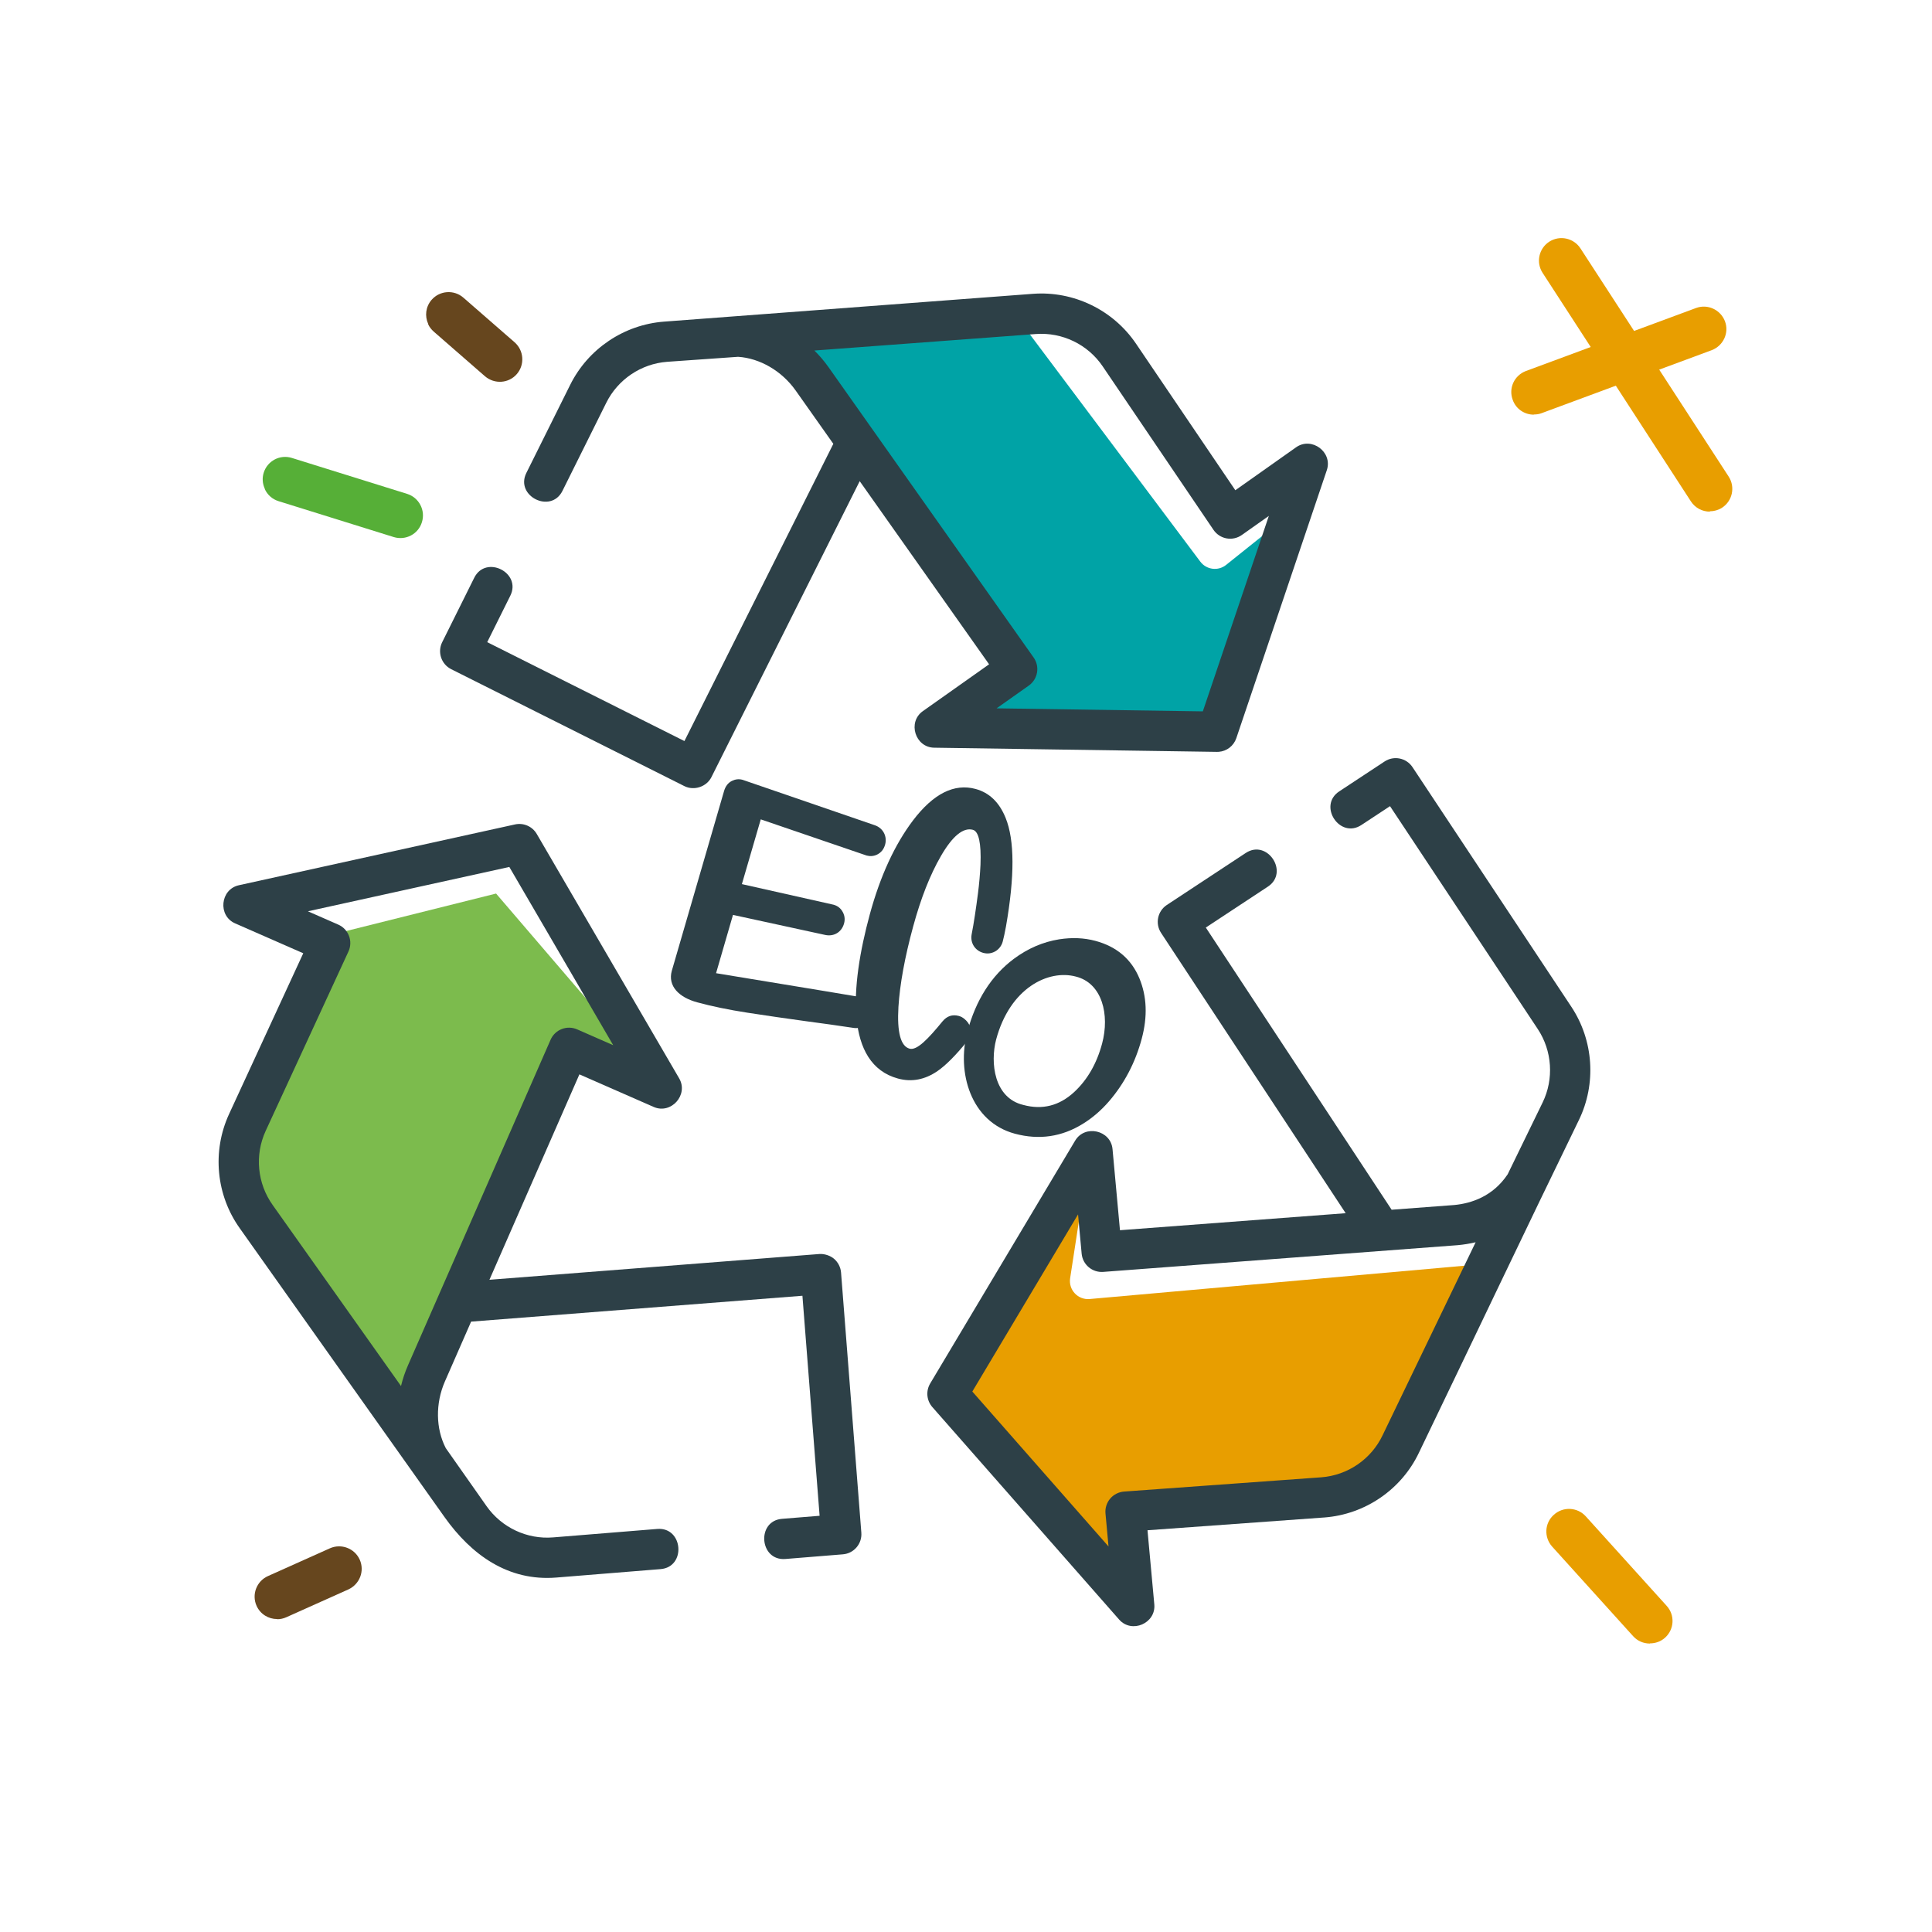 <svg width="120" height="120" viewBox="0 0 120 120" fill="none" xmlns="http://www.w3.org/2000/svg">
<g clip-path="url(#clip0_795_679)">
<g clip-path="url(#clip1_795_679)">
<path d="M35.312 65.625L25.188 88.125L17.875 78.562L15.062 72.938L15.625 70.125L20.688 58.875L19.562 58.312L30.812 55.5L40.938 67.312L35.312 65.625Z" fill="#7CBB4D"/>
<path d="M67.68 80.685L91.562 78.562L91 80.25L87.062 90.375L83.125 93.188C79.188 93.375 71.088 93.862 70.188 94.312C69.287 94.763 69.812 97.875 70.188 99.375L58.938 87L67.375 73.5L66.468 79.394C66.357 80.115 66.953 80.75 67.68 80.685Z" fill="#E89E00"/>
<path d="M76.064 45.105C77.108 41.756 79.066 36.499 80.134 33.531C80.453 32.643 79.784 32.186 79.047 32.775L76.156 35.088C75.66 35.485 74.935 35.392 74.553 34.884L63.807 20.555C63.577 20.249 63.206 20.08 62.824 20.108L50.258 21.039C49.38 21.104 48.913 22.106 49.429 22.82L62.239 40.558C62.594 41.049 62.496 41.733 62.018 42.105L60.275 43.46C59.443 44.107 59.877 45.44 60.93 45.473L74.941 45.911C75.454 45.927 75.912 45.595 76.064 45.105Z" fill="#00A3A6"/>
<path d="M28.025 41.564L42.508 48.827C43.106 49.127 43.886 48.873 44.188 48.269L53.398 29.886L61.434 41.261L57.321 44.169C56.354 44.852 56.841 46.425 58.025 46.441L75.585 46.7C75.624 46.701 75.661 46.7 75.698 46.697C76.196 46.66 76.627 46.329 76.79 45.849L82.411 29.205C82.79 28.083 81.47 27.099 80.503 27.782L76.729 30.45L70.563 21.351C69.137 19.245 66.68 18.06 64.154 18.25C56.518 18.826 48.88 19.401 41.245 19.977C38.76 20.164 36.527 21.665 35.417 23.9L32.693 29.375C31.978 30.814 34.218 31.931 34.935 30.49L37.658 25.014C38.378 23.567 39.822 22.594 41.434 22.473L41.456 22.471L45.844 22.162C47.194 22.25 48.558 23.035 49.422 24.258L51.76 27.567L42.511 46.028L30.262 39.886L31.696 37.002C32.412 35.563 30.171 34.446 29.455 35.888L27.465 39.888C27.158 40.506 27.409 41.255 28.025 41.564ZM50.583 21.772L64.309 20.749L64.334 20.747C65.975 20.624 67.567 21.391 68.491 22.756L75.372 32.911C75.561 33.189 75.854 33.38 76.184 33.44C76.515 33.5 76.856 33.425 77.13 33.231L78.81 32.044L74.71 44.184L61.901 43.996L63.9 42.583C64.465 42.184 64.599 41.403 64.2 40.838L51.467 22.814C51.2 22.437 50.904 22.089 50.583 21.772Z" fill="#2D4047"/>
<path d="M97.599 62.533L87.733 47.649C87.352 47.074 86.577 46.916 86.001 47.296L83.183 49.153C81.841 50.037 83.217 52.129 84.56 51.242L86.336 50.072L95.513 63.915C96.41 65.269 96.526 67.018 95.815 68.478L93.643 72.939C92.72 74.32 91.372 74.748 90.322 74.846L86.437 75.139L74.895 57.612L78.751 55.07C80.093 54.186 78.718 52.095 77.374 52.981L72.473 56.21C71.896 56.591 71.737 57.367 72.116 57.944L83.582 75.354L69.563 76.411L69.101 71.373C68.994 70.195 67.387 69.829 66.78 70.846L57.776 85.93C57.497 86.397 57.552 86.99 57.911 87.398L69.51 100.592C70.291 101.481 71.804 100.83 71.696 99.651L71.273 95.047L82.232 94.255L82.255 94.254C84.794 94.062 87.049 92.516 88.138 90.219C91.453 83.34 94.724 76.436 98.065 69.574C99.163 67.32 98.984 64.622 97.599 62.533ZM82.066 91.758C82.061 91.758 82.056 91.759 82.051 91.759L69.82 92.643C69.489 92.668 69.173 92.825 68.956 93.081C68.739 93.337 68.633 93.67 68.664 94.005L68.852 96.054L60.393 86.431L66.96 75.429L67.183 77.867C67.246 78.547 67.842 79.051 68.524 79L90.541 77.34C90.925 77.305 91.297 77.244 91.654 77.159L85.879 89.14C85.172 90.632 83.712 91.634 82.066 91.758Z" fill="#2D4047"/>
<path d="M51.804 78.186C51.573 77.988 51.204 77.866 50.893 77.889L30.4 79.489L35.988 66.731L40.601 68.754C41.684 69.23 42.781 68.001 42.184 66.978L33.339 51.799C33.066 51.33 32.52 51.09 31.988 51.207L14.836 54.984C13.68 55.239 13.518 56.877 14.603 57.352L18.836 59.209L14.231 69.189C13.159 71.51 13.42 74.242 14.907 76.311C19.142 82.284 23.372 88.261 27.612 94.231C29.271 96.564 31.554 98.23 34.56 97.984L41.031 97.46C42.631 97.33 42.436 94.844 40.829 94.965L34.358 95.49C32.735 95.626 31.154 94.877 30.22 93.548L27.689 89.948C27.066 88.746 27.034 87.172 27.636 85.799L29.262 82.088L49.84 80.482L50.907 94.148L48.573 94.337C46.973 94.467 47.168 96.953 48.775 96.832L52.353 96.542C53.04 96.487 53.553 95.885 53.499 95.197L52.239 79.04C52.213 78.709 52.056 78.402 51.804 78.186ZM24.907 86.088L16.944 74.857C15.978 73.512 15.809 71.742 16.503 70.238L21.643 59.1C21.784 58.795 21.797 58.445 21.677 58.131C21.558 57.817 21.318 57.564 21.01 57.429L19.125 56.602L31.635 53.848L38.087 64.919L35.847 63.936C35.542 63.803 35.198 63.796 34.889 63.917C34.579 64.037 34.331 64.276 34.198 64.58L25.343 84.796C25.158 85.218 25.013 85.65 24.907 86.088Z" fill="#2D4047"/>
<path d="M43.3 62.255C42.168 61.946 41.469 61.246 41.725 60.306L44.979 49.111C45.066 48.831 45.221 48.624 45.459 48.504C45.673 48.399 45.887 48.371 46.119 48.434L54.347 51.261C54.872 51.447 55.11 51.968 54.978 52.453C54.898 52.746 54.734 52.951 54.482 53.078C54.269 53.182 54.048 53.198 53.825 53.138L47.252 50.892L46.08 54.914L51.767 56.192C52 56.255 52.172 56.378 52.303 56.576C52.463 56.826 52.501 57.086 52.426 57.359C52.286 57.874 51.819 58.192 51.255 58.071L45.527 56.826L44.476 60.447C50.388 61.417 53.358 61.911 53.398 61.922C53.63 61.985 53.813 62.111 53.949 62.289C54.129 62.544 54.185 62.82 54.102 63.123C53.978 63.578 53.534 63.934 52.995 63.842C52.098 63.706 51.105 63.566 50.026 63.424C48.822 63.259 47.632 63.087 46.434 62.902C45.236 62.717 44.199 62.499 43.3 62.255Z" fill="#2D4047"/>
<path d="M55.775 66.99C52.47 66.09 52.796 61.305 54.026 56.788C54.676 54.404 55.575 52.456 56.712 50.953C57.979 49.29 59.273 48.644 60.597 49.004C61.456 49.238 62.073 49.84 62.462 50.804C63.02 52.182 63.029 54.421 62.484 57.539C62.41 57.932 62.344 58.25 62.281 58.483C62.215 58.725 62.076 58.916 61.875 59.056C61.626 59.216 61.353 59.261 61.07 59.184C60.585 59.052 60.254 58.593 60.349 58.044C60.489 57.333 60.616 56.466 60.746 55.471C60.822 54.873 60.872 54.289 60.9 53.711C60.951 52.368 60.791 51.64 60.427 51.541C59.831 51.379 59.161 51.924 58.441 53.172C57.764 54.344 57.195 55.795 56.719 57.543C56.193 59.474 55.892 61.139 55.804 62.537C55.71 64.118 55.941 64.984 56.497 65.135C56.952 65.259 57.65 64.527 58.544 63.435C58.818 63.108 59.153 62.993 59.558 63.103C59.689 63.139 59.802 63.202 59.917 63.299C60.251 63.585 60.363 63.931 60.256 64.325C60.22 64.456 60.154 64.579 60.058 64.694C59.356 65.556 58.744 66.171 58.236 66.521C57.447 67.066 56.623 67.221 55.775 66.99Z" fill="#2D4047"/>
<path d="M61.872 64.566C61.493 66.018 61.745 68.204 63.567 68.632C64.744 68.947 65.793 68.683 66.718 67.831C67.536 67.072 68.118 66.068 68.454 64.816C68.933 63.028 68.46 61.065 66.824 60.657C65.12 60.2 62.732 61.356 61.872 64.566ZM60.084 64.087C60.611 62.119 61.573 60.601 62.973 59.554C63.842 58.909 64.778 58.504 65.79 58.342C66.579 58.22 67.328 58.249 68.034 58.438C69.361 58.794 70.272 59.573 70.77 60.766C71.235 61.889 71.285 63.133 70.915 64.517C70.519 65.995 69.837 67.295 68.885 68.402C68.403 68.959 67.863 69.43 67.259 69.802C65.952 70.612 64.544 70.82 63.038 70.417C60.29 69.68 59.41 66.6 60.084 64.087Z" fill="#2D4047"/>
</g>
<path d="M16.449 30.36C16.307 30.054 16.271 29.7 16.38 29.359C16.609 28.627 17.388 28.209 18.134 28.445L25.289 30.676C26.021 30.906 26.44 31.688 26.206 32.434C25.981 33.176 25.197 33.585 24.456 33.358L17.301 31.128C16.909 31.007 16.607 30.728 16.444 30.374" fill="#56AF37"/>
<path d="M26.598 20.125C26.372 19.637 26.437 19.05 26.807 18.624C27.314 18.041 28.201 17.98 28.783 18.489L31.96 21.257C32.543 21.766 32.605 22.654 32.099 23.236C31.592 23.818 30.715 23.875 30.123 23.371L26.946 20.602C26.79 20.465 26.672 20.311 26.593 20.139" fill="#66461E"/>
<path d="M95.265 25.755C94.696 25.755 94.159 25.408 93.959 24.84C93.685 24.115 94.053 23.316 94.781 23.043L105.338 19.133C106.065 18.86 106.866 19.238 107.14 19.953C107.414 20.678 107.034 21.477 106.318 21.75L95.76 25.66C95.602 25.723 95.434 25.744 95.276 25.744" fill="#E89E00"/>
<path d="M106.202 31.778C105.738 31.778 105.295 31.557 105.022 31.137L95.813 16.947C95.391 16.296 95.581 15.434 96.224 15.014C96.877 14.593 97.741 14.782 98.162 15.423L107.371 29.602C107.793 30.254 107.603 31.116 106.96 31.536C106.728 31.683 106.465 31.757 106.202 31.757" fill="#E89E00"/>
<path d="M102.486 102.073C102.823 102.073 103.16 101.958 103.424 101.716C103.993 101.201 104.045 100.318 103.518 99.74L98.493 94.18C97.976 93.612 97.091 93.56 96.512 94.085C95.932 94.6 95.89 95.483 96.406 96.061L101.432 101.621C101.706 101.926 102.085 102.084 102.475 102.084" fill="#E89E00"/>
<path d="M17.212 100.563C16.675 100.563 16.169 100.258 15.937 99.743C15.621 99.039 15.937 98.208 16.643 97.893L20.489 96.169C21.195 95.854 22.027 96.169 22.343 96.873C22.659 97.578 22.343 98.397 21.637 98.723L17.791 100.447C17.602 100.531 17.412 100.573 17.223 100.573" fill="#66461E"/>
</g>
<defs>
<clipPath id="clip0_795_679">
<rect width="100" height="100" fill="white" transform="translate(10 10)"/>
</clipPath>
<clipPath id="clip1_795_679">
<rect width="91.125" height="91.125" fill="white" transform="translate(6.704 18.554) rotate(-4.311)"/>
</clipPath>
</defs>
</svg>
